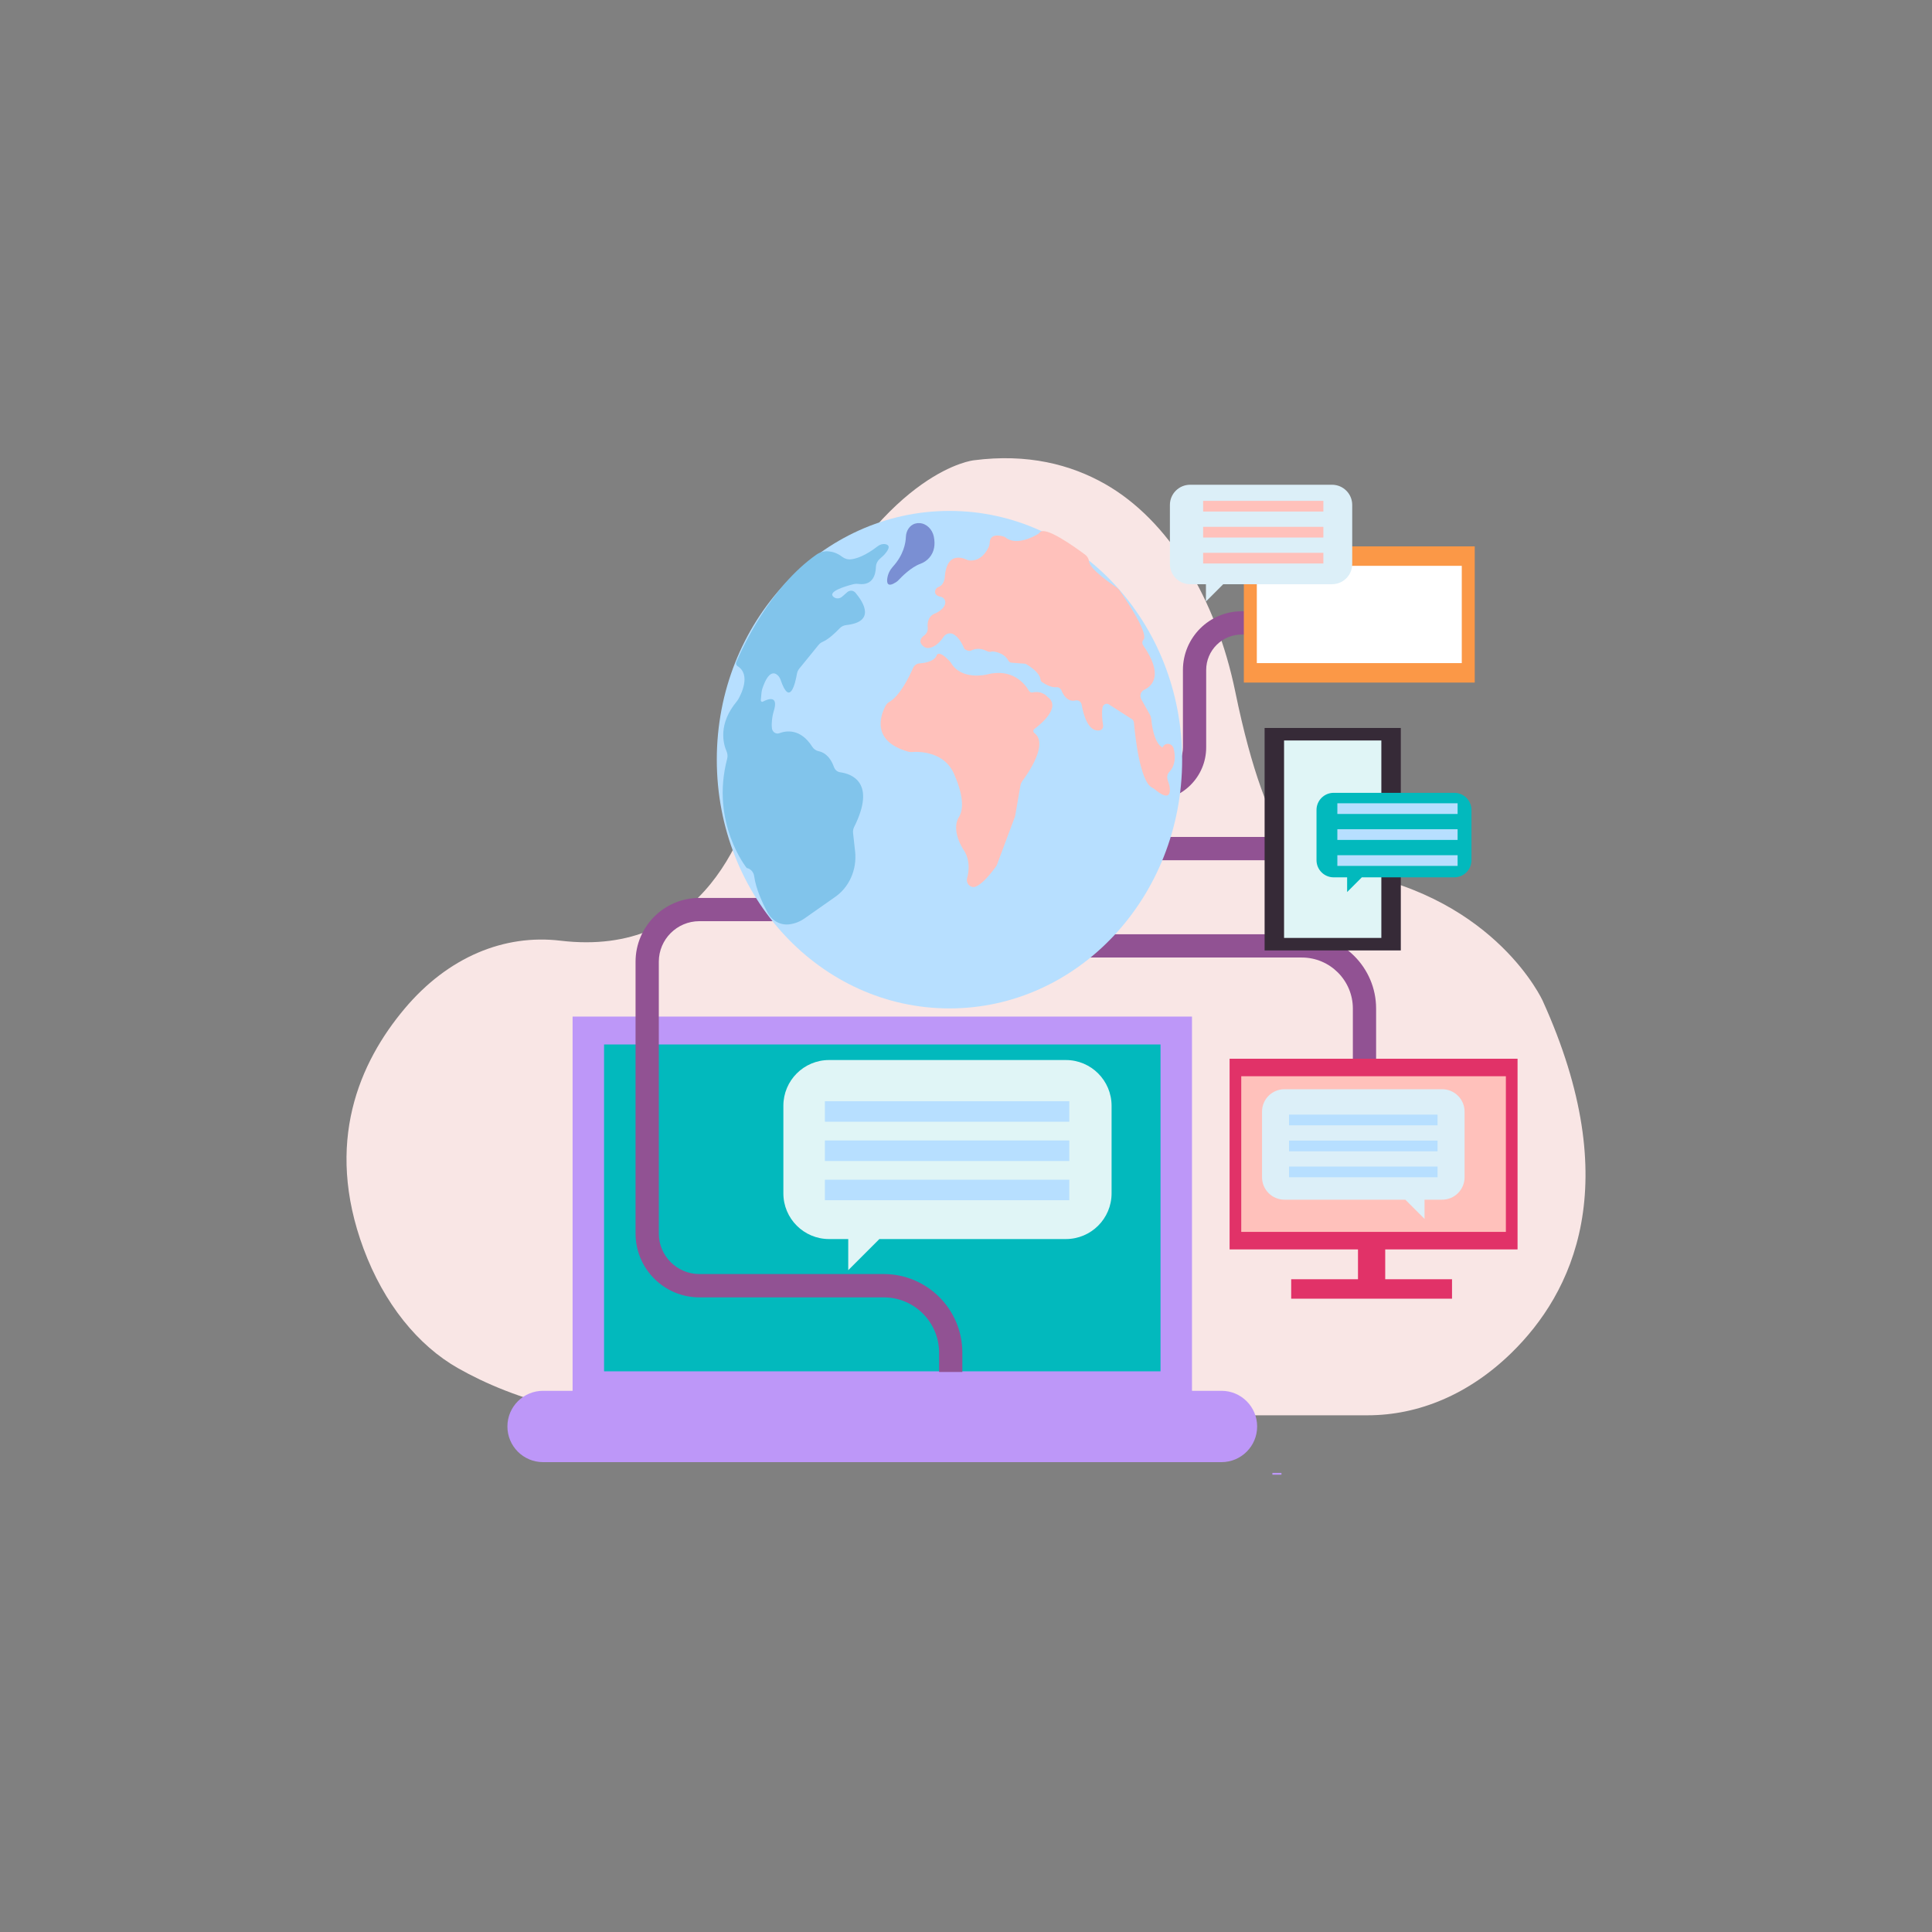 <?xml version="1.0" encoding="utf-8"?>
<svg xmlns="http://www.w3.org/2000/svg" enable-background="new 0 0 850 850" id="Layer_1" version="1.1" viewBox="0 0 850 850" x="0" y="0">
  <rect x="0" y="0" width="850" height="850" fill="#808080" stroke="none"/>
  <g>
    <g>
      <path d="M335.78,335.32c-6.13,30.69-26.01,86.1-89.24,78.54c-24.68-2.95-49.41,7.17-68.49,29.86&#xD;&#xA;			c-19.87,23.62-35.45,58.93-18.12,105.61c8.99,24.21,23.96,42.66,41.73,52.7c22.85,12.92,63.29,27.77,122.49,21.17&#xD;&#xA;			c3.29-0.37,6.6-0.53,9.9-0.53h267.62c22.51,0,44.65-9.26,63.27-27.43c26.96-26.31,50.39-74.24,13.78-154.93&#xD;&#xA;			c0,0-20.24-44.76-83.7-56.43c-4.14-0.76-8.33-0.97-12.51-0.96c-6.73,0.02-24.42-7.34-39.03-78.52&#xD;&#xA;			c-8.49-41.37-29.33-75.51-57.22-91.41c-15.21-8.67-34.24-13.54-57.81-10.49c0,0-36.99,3.67-73.01,74.27&#xD;&#xA;			C346.45,294.38,339.98,314.33,335.78,335.32z" fill="#f9e6e5"/>
    </g>
    <g>
      <rect fill="#bd97f8" height="168.35" width="272.5" x="251.92" y="447.25"/>
    </g>
    <g>
      <rect fill="#02b9bd" height="143.81" width="244.82" x="265.76" y="459.52"/>
    </g>
    <g>
      <path d="M537.4,643.28H238.93c-8.67,0-15.69-7.03-15.69-15.69v0c0-8.67,7.03-15.69,15.69-15.69H537.4&#xD;&#xA;			c8.67,0,15.69,7.03,15.69,15.69v0C553.09,636.25,546.07,643.28,537.4,643.28z" fill="#bd97f8"/>
    </g>
    <g>
      <path d="M468.93,466.37H364.76c-11.1,0-20.11,9-20.11,20.11v38.54c0,11.1,9,20.11,20.11,20.11h8.43v13.7l13.7-13.7&#xD;&#xA;			h82.05c11.1,0,20.11-9,20.11-20.11v-38.54C489.03,475.37,480.03,466.37,468.93,466.37z" fill="#e0f5f6"/>
    </g>
    <g>
      <path d="M423.39,603.61h-10.23v-8.5c0-13.41-10.91-24.32-24.32-24.32h-81.15c-15.48,0-28.07-12.59-28.07-28.07&#xD;&#xA;			V423.12c0-15.48,12.59-28.07,28.07-28.07h95.04c5.44,0,9.86-4.42,9.86-9.86c0-9.35,7.61-16.96,16.96-16.96H569.5v10.23H429.55&#xD;&#xA;			c-3.71,0-6.73,3.02-6.73,6.73c0,11.08-9.01,20.09-20.09,20.09h-95.04c-9.83,0-17.84,8-17.84,17.83v119.59&#xD;&#xA;			c0,9.83,8,17.83,17.84,17.83h81.15c19.05,0,34.55,15.5,34.55,34.55V603.61z" fill="#915293"/>
    </g>
    <g>
      <path d="M605.43,483.49H595.2v-39.76c0-12.38-10.07-22.46-22.46-22.46H446.96c-13.92,0-25.25-11.33-25.25-25.25&#xD;&#xA;			v-30.15c0-13.17,10.71-23.88,23.88-23.88h61.69c7.25,0,13.16-5.9,13.16-13.16v-34.06c0-14.24,11.59-25.83,25.83-25.83h21.51v10.23&#xD;&#xA;			h-21.51c-8.6,0-15.6,7-15.6,15.6v34.06c0,12.9-10.49,23.39-23.39,23.39h-61.69c-7.52,0-13.65,6.12-13.65,13.65v30.15&#xD;&#xA;			c0,8.28,6.74,15.02,15.02,15.02h125.78c18.03,0,32.69,14.67,32.69,32.69V483.49z" fill="#915293"/>
    </g>
    <g>
      <rect fill="#bd97f8" height=".79" width="3.99" x="559.8" y="648.02"/>
    </g>
    <g>
      <rect fill="#fb9847" height="59.92" width="101.58" x="547.24" y="240.38"/>
    </g>
    <g>
      <rect fill="#fff" height="42.8" width="90.17" x="552.95" y="248.94"/>
    </g>
    <g>
      <rect fill="#362a37" height="59.92" transform="rotate(90 586.334 369.212)" width="97.87" x="537.4" y="339.25"/>
    </g>
    <g>
      <rect fill="#e0f5f6" height="42.8" transform="rotate(90 586.334 369.212)" width="86.87" x="542.9" y="347.81"/>
    </g>
    <g>
      <rect fill="#e13268" height="83.89" width="126.69" x="540.97" y="465.8"/>
    </g>
    <g>
      <rect fill="#ffc1bb" height="68.48" width="116.42" x="546.1" y="473.5"/>
    </g>
    <g>
      <rect fill="#e13268" height="21.12" width="11.98" x="597.46" y="544.55"/>
    </g>
    <g>
      <rect fill="#e13268" height="8.56" width="70.76" x="568.07" y="562.81"/>
    </g>
    <g>
      <path d="M639.83,348.81h-53.07c-4.17,0-7.55,3.38-7.55,7.55v22.08c0,4.17,3.38,7.55,7.55,7.55h5.92v6.47l6.47-6.47&#xD;&#xA;			h40.68c4.17,0,7.55-3.38,7.55-7.55v-22.08C647.38,352.19,644,348.81,639.83,348.81z" fill="#02b9bd"/>
    </g>
    <g>
      <g>
        <ellipse cx="417.73" cy="334.22" fill="#b7dfff" rx="102.37" ry="109.44"/>
      </g>
      <g>
        <path d="M456.67,234.95c-2.17,1.31-9.87,5.41-14.62,1.26c0,0-6.43-2.46-6.61,2.46c-0.03,0.74-0.21,1.47-0.53,2.14&#xD;&#xA;				c-1,2.11-3.47,5.95-8.07,5.8c-0.56-0.02-1.11-0.17-1.63-0.41c-2.07-0.95-8.67-3.13-9.52,7.36c0,0,0,3.71-2.81,4.69&#xD;&#xA;				c-0.79,0.28-1.39,1.03-1.49,1.92c-0.1,0.93,0.36,1.98,2.6,2.43c1.1,0.22,1.94,1.27,1.89,2.47c-0.06,1.33-0.92,3.04-4.05,4.64&#xD;&#xA;				c-0.11,0.06-0.22,0.1-0.34,0.14c-0.71,0.22-3.8,1.44-3.33,6.34c0.13,1.33-0.48,2.6-1.52,3.35c-1.41,1-2.73,2.65-0.55,4.67&#xD;&#xA;				c0.69,0.64,1.59,0.97,2.49,0.88c1.52-0.16,4-1.1,6.59-4.94c1.02-1.51,2.95-1.94,4.46-1.03c1.45,0.87,3.15,2.7,4.67,6.4&#xD;&#xA;				c0,0,1.84,1.31,2.99,0.69c2.09-1.13,4.6-0.92,6.71,0.16c0.86,0.44,1.71,0.59,2.46,0.24c0,0,4.96,0,7.22,4.09&#xD;&#xA;				c0.27,0.49,0.73,0.81,1.26,0.85l5.89,0.45c0.22,0.02,0.43,0.08,0.63,0.19c1.26,0.72,6.02,3.66,6.3,6.74&#xD;&#xA;				c0.04,0.49,0.32,0.93,0.72,1.19c1.28,0.86,4.03,2.47,6.29,2.23c0.96-0.1,1.87,0.52,2.25,1.47c0.88,2.15,2.74,5.12,6.16,4.35&#xD;&#xA;				c1.25-0.28,2.47,0.56,2.71,1.89c0.77,4.37,2.85,12.09,7.9,11.28c1.02-0.16,1.7-1.22,1.52-2.31c-0.32-1.98-0.71-5.31-0.24-7.79&#xD;&#xA;				c0.26-1.36,1.7-2.03,2.82-1.32l10.09,6.47c0.51,0.33,0.84,0.89,0.9,1.53c0.42,4.85,2.53,25.8,7.93,28.57&#xD;&#xA;				c0.42,0.22,0.84,0.45,1.21,0.76c1.93,1.65,7.77,6.1,6.49-1.62l-0.82-2.62c-0.37-1.2-0.09-2.53,0.77-3.41&#xD;&#xA;				c1.45-1.5,3.26-4.6,1.91-10.21c-0.6-2.48-3.75-2.92-4.85-0.65c-0.02,0.03-0.03,0.06-0.05,0.1c0,0-3.78-1.01-4.95-12.32&#xD;&#xA;				c-0.08-0.82-0.33-1.62-0.73-2.32l-3.63-6.47c-0.87-1.56-0.34-3.48,1.21-4.22c3.74-1.78,8.57-6.67-0.43-19.61&#xD;&#xA;				c-0.51-0.73-0.49-1.77,0.12-2.41c1.08-1.14,0.58-5.64-10.57-21.83c-0.3-0.44-0.68-0.81-1.11-1.1&#xD;&#xA;				c-2.55-1.7-11.81-8.11-12.24-11.51c-0.15-1.2-0.75-2.28-1.68-2.98c-5.09-3.81-17.56-12.66-19.96-9.89&#xD;&#xA;				C457.25,234.48,456.99,234.76,456.67,234.95z" fill="#ffc1bb"/>
      </g>
      <g>
        <path d="M412.15,288.14c0,0-0.43,3.22-7.65,3.73c-1.22,0.08-2.29,0.88-2.81,2.06c-1.69,3.87-5.78,12.26-10.5,14.93&#xD;&#xA;				c-0.68,0.38-1.22,0.99-1.6,1.7c-2.07,3.9-6.61,15.54,10.14,20.18c0.46,0.13,0.94,0.17,1.42,0.13&#xD;&#xA;				c2.96-0.24,14.97-0.47,19.03,10.71c0.04,0.11,0.09,0.23,0.14,0.34c0.62,1.38,5.24,12.16,1.45,17.73c0,0-3.5,4.81,1.92,13.91&#xD;&#xA;				c0.06,0.11,0.13,0.21,0.21,0.31c0.6,0.8,3.57,5.25,1.6,12.42c-0.69,2.51,1.7,4.74,3.94,3.72c2.03-0.92,4.87-3.4,8.81-8.88&#xD;&#xA;				c0.16-0.23,0.3-0.48,0.4-0.75l7.79-20.82c0.11-0.3,0.2-0.62,0.25-0.94l2.24-12.9c0.14-0.79,0.45-1.54,0.92-2.17&#xD;&#xA;				c2.65-3.57,11.49-16.43,5.22-21.06c-0.57-0.42-0.59-1.31-0.02-1.73c3.44-2.59,11.91-9.82,5.76-14.21c0,0-2.18-2.8-6.55-1.9&#xD;&#xA;				c-0.62,0.13-1.25-0.19-1.59-0.76c-1.64-2.82-7.14-10.18-18.72-7.09c0,0-11.15,2.71-15.71-5.42&#xD;&#xA;				C418.23,291.39,413.67,285.97,412.15,288.14z" fill="#ffc1bb"/>
      </g>
      <g>
        <path d="M364.24,242.55c1.76,0.11,4.02,0.67,6.25,2.4c1.15,0.89,2.58,1.3,3.99,1.12c2.38-0.29,6.25-1.56,11.69-5.76&#xD;&#xA;				c0.99-0.76,2.22-1.13,3.41-0.89c1.42,0.29,2.46,1.33-0.54,4.63c-0.13,0.14-0.27,0.28-0.42,0.42l-1.72,1.57&#xD;&#xA;				c-0.94,0.86-1.5,2.11-1.54,3.44c-0.09,3-1.15,8.29-7.65,7.43c-0.84-0.11-1.7-0.04-2.52,0.18c-3.43,0.88-11.4,3.26-8.38,5.6&#xD;&#xA;				c1.11,0.86,2.64,0.74,3.7-0.19l2.25-1.97c1.09-0.95,2.7-0.84,3.64,0.29c3.33,3.96,9.08,12.76-4.1,14.19&#xD;&#xA;				c-1.11,0.12-2.14,0.64-2.94,1.48c-1.68,1.77-4.81,4.79-7.52,5.94c-0.68,0.29-1.26,0.77-1.74,1.35&#xD;&#xA;				c-1.91,2.35-6.53,8.03-8.44,10.38c-0.54,0.67-0.9,1.47-1.05,2.34c-0.68,3.92-3.07,14.67-7.16,2.66c-0.27-0.79-0.7-1.52-1.3-2.07&#xD;&#xA;				c-1.41-1.31-4.04-2.1-6.71,5.76c-0.22,0.64-0.36,1.31-0.42,1.99l-0.3,3.19c-0.05,0.52,0.46,0.9,0.9,0.67&#xD;&#xA;				c2.22-1.18,7.13-3.1,4.74,4.39c-0.13,0.42-0.25,0.84-0.34,1.28c-0.26,1.28-0.7,3.97-0.39,6.12c0.24,1.63,1.8,2.63,3.26,2.08&#xD;&#xA;				c2.97-1.11,9.29-2.17,14.44,5.94c0.66,1.03,1.66,1.77,2.81,1.99c1.89,0.36,4.91,1.79,6.77,6.97c0.45,1.25,1.49,2.14,2.72,2.3&#xD;&#xA;				c4.9,0.67,16.03,4.33,6.16,24.08c-0.41,0.83-0.58,1.77-0.47,2.7l0.89,8.01c0.9,8.11-2.67,16.03-9.16,20.33h0l-13.11,9.2&#xD;&#xA;				c-2.04,1.43-4.37,2.32-6.8,2.6l0,0c-3.81,0.43-7.48-1.59-9.4-5.13c-2.34-4.32-5.14-10.42-5.94-16.1&#xD;&#xA;				c-0.26-1.82-1.57-3.26-3.27-3.57l0,0c0,0-16.04-19.75-8.61-48.05c0.29-1.09,0.18-2.25-0.26-3.28c-1.46-3.36-3.82-12.01,4.52-22&#xD;&#xA;				c0.22-0.26,0.41-0.53,0.58-0.83c1.23-2.13,5.77-10.88-0.25-14.64c-0.59-0.37-0.83-1.15-0.55-1.81&#xD;&#xA;				c2.56-6.08,14.7-32.85,35.25-47.27C360.7,242.97,362.46,242.43,364.24,242.55z" fill="#81c4eb"/>
      </g>
      <g>
        <path d="M398.56,236.15c-0.1,2.81-1.02,7.99-5.74,13.17c-1.27,1.4-2.16,3.17-2.44,5.09&#xD;&#xA;				c-0.32,2.18,0.14,4.11,3.84,1.73c0.43-0.27,0.81-0.61,1.16-0.98c1.35-1.45,5.48-5.63,9.58-7.12c3.04-1.1,5.43-3.73,6.02-7.11&#xD;&#xA;				c0.24-1.38,0.25-2.99-0.13-4.82c-0.67-3.23-3.16-5.75-6.25-5.96c-0.66-0.04-1.35,0.02-2.05,0.23&#xD;&#xA;				C400.19,231.12,398.66,233.52,398.56,236.15z" fill="#7a8fd3"/>
      </g>
    </g>
    <g>
      <path d="M586.04,213.27H523.6c-4.91,0-8.89,3.98-8.89,8.89v25.98c0,4.91,3.98,8.89,8.89,8.89h6.96v7.61l7.61-7.61&#xD;&#xA;			h47.86c4.91,0,8.89-3.98,8.89-8.89v-25.98C594.93,217.25,590.95,213.27,586.04,213.27z" fill="#dceff8"/>
    </g>
    <g>
      <path d="M565.11,479.21h69.37c5.45,0,9.87,4.42,9.87,9.87v28.86c0,5.45-4.42,9.87-9.87,9.87h-7.74v8.45l-8.45-8.45&#xD;&#xA;			h-53.18c-5.45,0-9.87-4.42-9.87-9.87v-28.86C555.23,483.63,559.65,479.21,565.11,479.21z" fill="#dceff8"/>
    </g>
    <g>
      <rect fill="#b7dfff" height="9.03" width="107.53" x="362.92" y="484.49"/>
    </g>
    <g>
      <rect fill="#b7dfff" height="9.03" width="107.53" x="362.92" y="501.76"/>
    </g>
    <g>
      <rect fill="#b7dfff" height="9.03" width="107.53" x="362.92" y="519.02"/>
    </g>
    <g>
      <rect fill="#b7dfff" height="4.7" width="65.34" x="567.12" y="490.39"/>
    </g>
    <g>
      <rect fill="#b7dfff" height="4.7" width="65.34" x="567.12" y="501.82"/>
    </g>
    <g>
      <rect fill="#b7dfff" height="4.7" width="65.34" x="567.12" y="513.24"/>
    </g>
    <g>
      <rect fill="#b7dfff" height="4.7" width="52.9" x="588.38" y="353.41"/>
    </g>
    <g>
      <rect fill="#b7dfff" height="4.7" width="52.9" x="588.38" y="364.83"/>
    </g>
    <g>
      <rect fill="#b7dfff" height="4.7" width="52.9" x="588.38" y="376.26"/>
    </g>
    <g>
      <rect fill="#ffc1bb" height="4.7" width="52.9" x="529.33" y="220.36"/>
    </g>
    <g>
      <rect fill="#ffc1bb" height="4.7" width="52.9" x="529.33" y="231.79"/>
    </g>
    <g>
      <rect fill="#ffc1bb" height="4.7" width="52.9" x="529.33" y="243.21"/>
    </g>
  </g>
</svg>